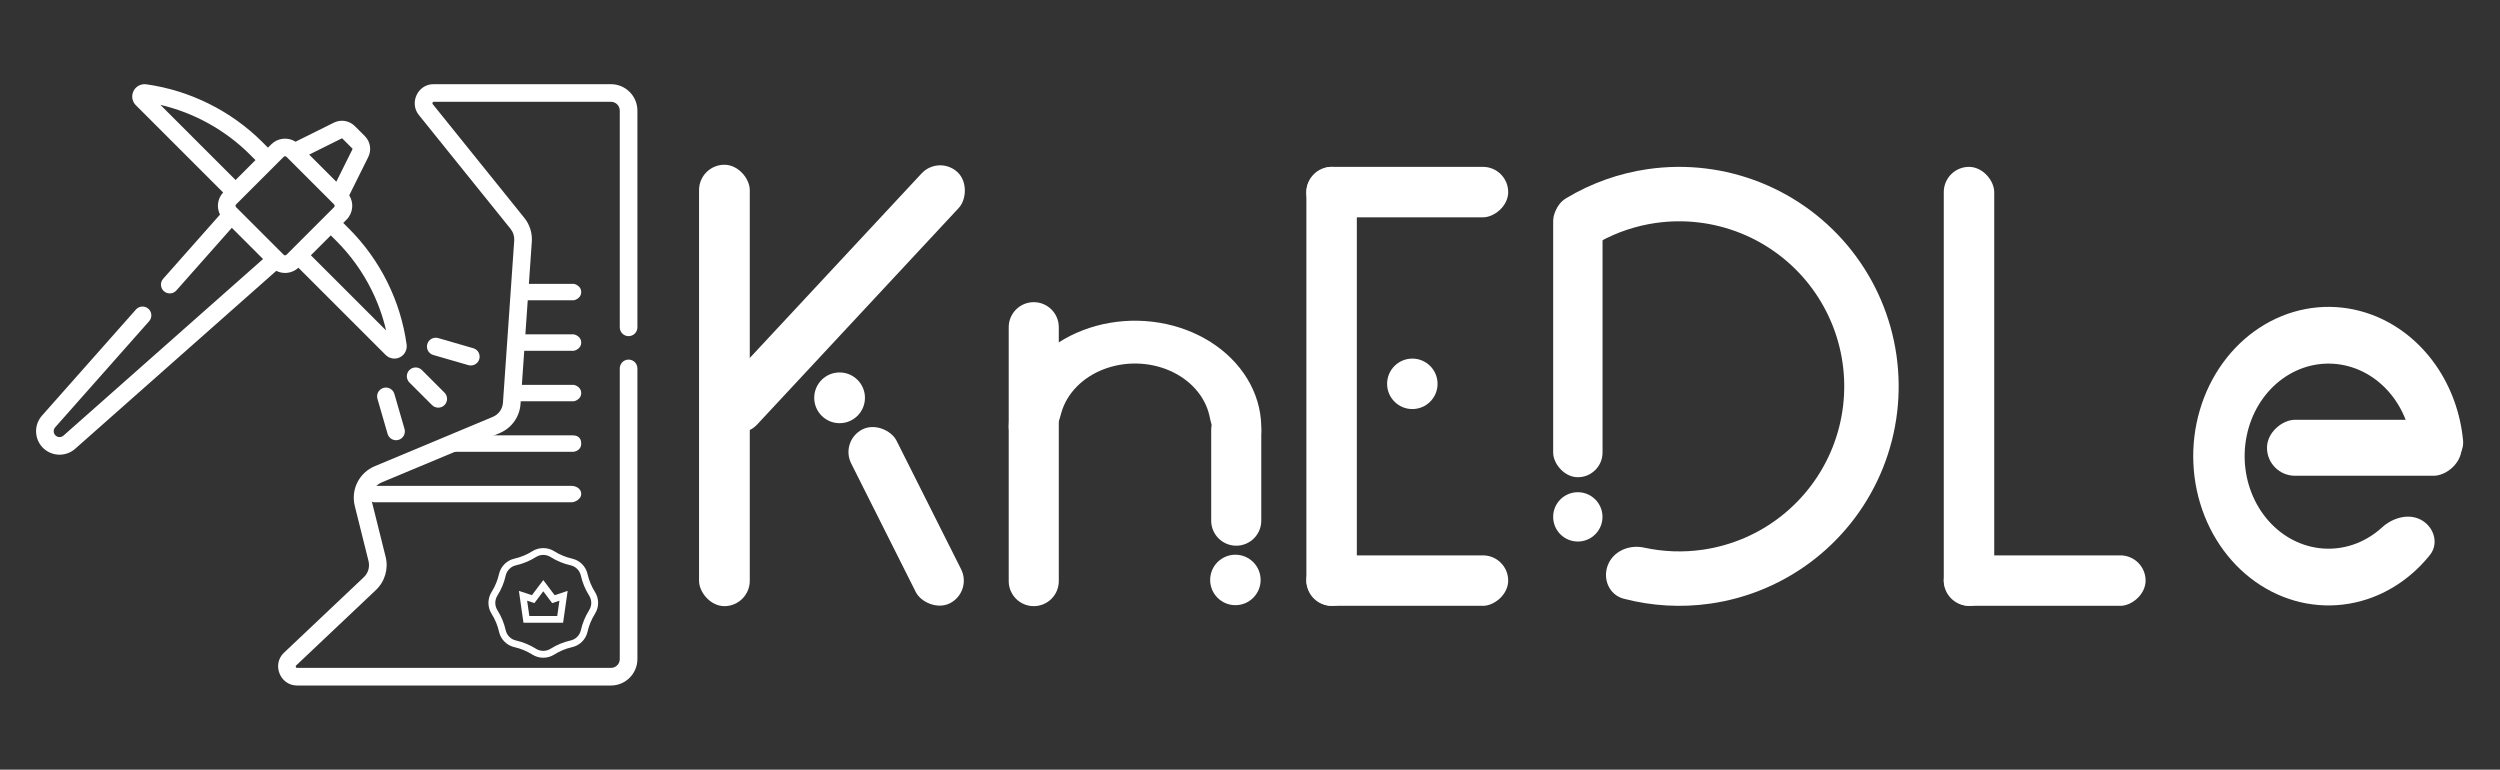 <svg width="1663" height="512" viewBox="0 0 1663 512" fill="none" xmlns="http://www.w3.org/2000/svg">
<rect x="0" y="0" width="1663" height="512" fill="#333333" stroke="none"/>
<circle cx="939.483" cy="255.322" r="16.782" fill="white"/>
<rect x="869" y="111.001" width="33.563" height="292" rx="16.782" fill="white"/>
<rect x="869" y="403" width="33.563" height="134.253" rx="16.782" transform="rotate(-90 869 403)" fill="white"/>
<rect x="869" y="144.563" width="33.563" height="134.253" rx="16.782" transform="rotate(-90 869 144.563)" fill="white"/>
<rect x="1293" y="111" width="33.563" height="292" rx="16.782" fill="white"/>
<rect x="1293" y="403" width="33.563" height="134.253" rx="16.782" transform="rotate(-90 1293 403)" fill="white"/>
<rect x="465" y="109.595" width="33.749" height="293.62" rx="16.875" fill="white"/>
<rect x="492.107" y="294.784" width="33.749" height="230.618" rx="16.875" transform="rotate(-137.045 492.107 294.784)" fill="white"/>
<rect x="558.627" y="293.193" width="33.749" height="129.482" rx="16.875" transform="rotate(-26.672 558.627 293.193)" fill="white"/>
<circle cx="558.495" cy="264.627" r="16.875" fill="white"/>
<circle cx="1049.57" cy="343.823" r="16.404" transform="rotate(-180 1049.57 343.823)" fill="white"/>
<rect x="1066.01" y="317.447" width="32.844" height="186.507" rx="16.422" transform="rotate(-180 1066.01 317.447)" fill="white"/>
<path d="M1038 156.417C1031.83 148.554 1033.15 137.064 1041.71 131.908C1058.37 121.883 1076.92 115.253 1096.28 112.477C1121.64 108.842 1147.51 111.944 1171.29 121.47C1195.07 130.997 1215.93 146.613 1231.77 166.75C1247.6 186.888 1257.86 210.838 1261.51 236.195C1265.16 261.552 1262.08 287.423 1252.56 311.21C1243.05 334.997 1227.45 355.862 1207.32 371.71C1187.19 387.559 1163.25 397.832 1137.89 401.498C1118.53 404.298 1098.87 403.169 1080.06 398.25C1070.39 395.721 1065.88 385.07 1069.59 375.784V375.784C1073.29 366.499 1083.82 362.137 1093.59 364.269C1106.39 367.065 1119.64 367.555 1132.71 365.665C1151.78 362.908 1169.79 355.182 1184.92 343.264C1200.06 331.346 1211.79 315.655 1218.95 297.767C1226.1 279.878 1228.42 260.423 1225.67 241.354C1222.93 222.285 1215.21 204.275 1203.31 189.131C1191.4 173.987 1175.71 162.243 1157.83 155.079C1139.95 147.915 1120.49 145.583 1101.42 148.317C1088.35 150.19 1075.77 154.399 1064.28 160.693C1055.51 165.495 1044.18 164.28 1038 156.417V156.417Z" fill="white"/>
<rect x="1508" y="316.471" width="37.237" height="129.482" rx="18.619" transform="rotate(-90 1508 316.471)" fill="white"/>
<path d="M1612.08 346.777C1619.59 351.93 1622.06 362.084 1616.39 369.164C1605.31 383.006 1590.88 393.252 1574.65 398.592C1553.59 405.521 1530.97 403.709 1511.03 393.5C1491.1 383.291 1475.25 365.388 1466.45 343.168C1457.66 320.949 1456.54 295.947 1463.3 272.878C1470.06 249.809 1484.24 230.266 1503.16 217.935C1522.08 205.604 1544.43 201.336 1566.01 205.936C1587.59 210.537 1606.89 223.688 1620.28 242.909C1630.48 257.536 1636.71 274.908 1638.44 293.035C1639.34 302.505 1630.98 309.692 1621.5 308.969V308.969C1612.14 308.255 1605.3 300.032 1603.55 290.804C1601.84 281.82 1598.32 273.299 1593.17 265.908C1584.87 253.991 1572.9 245.837 1559.52 242.985C1546.14 240.133 1532.28 242.779 1520.55 250.424C1508.82 258.069 1500.03 270.186 1495.84 284.489C1491.65 298.792 1492.34 314.293 1497.8 328.069C1503.25 341.845 1513.08 352.945 1525.44 359.274C1537.79 365.604 1551.82 366.727 1564.88 362.431C1572.13 360.044 1578.81 356.076 1584.54 350.832C1592.1 343.919 1603.6 340.956 1612.08 346.777V346.777Z" fill="white"/>
<path d="M671 217.655C671 208.457 678.457 201 687.655 201V201C696.854 201 704.31 208.457 704.31 217.655V386.549C704.31 395.748 696.854 403.204 687.655 403.204V403.204C678.457 403.204 671 395.748 671 386.549V217.655Z" fill="white"/>
<path d="M805.69 286.045C805.69 276.847 813.146 269.39 822.345 269.39V269.39C831.543 269.39 839 276.847 839 286.045V346.345C839 355.543 831.543 363 822.345 363V363C813.146 363 805.69 355.543 805.69 346.345V286.045Z" fill="white"/>
<path d="M688.145 296.471C679.513 298.013 670.896 292.546 671.005 283.777C671.073 278.27 671.895 272.771 673.469 267.392C676.52 256.963 682.316 247.256 690.423 238.996C698.53 230.736 708.738 224.139 720.282 219.698C731.825 215.257 744.405 213.089 757.078 213.354C769.751 213.62 782.189 216.313 793.459 221.233C804.729 226.152 814.539 233.169 822.155 241.758C829.77 250.348 834.992 260.287 837.431 270.83C838.714 276.377 839.209 282.015 838.92 287.627C838.476 296.254 829.744 301.191 821.313 299.311V299.311C811.849 297.201 806.578 287.119 804.733 277.6C804.65 277.169 804.558 276.738 804.459 276.308C802.995 269.982 799.862 264.019 795.293 258.865C790.724 253.711 784.837 249.501 778.075 246.55C771.313 243.598 763.85 241.982 756.247 241.823C748.643 241.663 741.095 242.964 734.169 245.629C727.243 248.293 721.118 252.252 716.254 257.208C711.39 262.163 707.912 267.988 706.081 274.245C705.94 274.728 705.809 275.212 705.688 275.697C703.357 285.052 697.636 294.775 688.145 296.471V296.471Z" fill="white"/>
<circle cx="821.782" cy="385.782" r="16.782" fill="white"/>
<path d="M198.487 178.085L256.548 236.123C259.056 238.63 262.867 239.229 266.004 237.673C269.164 236.105 270.967 232.704 270.486 229.195C268.461 214.647 264.113 200.605 257.563 187.462C251.021 174.326 242.435 162.395 232.042 151.998L228.329 148.291L230.519 146.102C234.906 141.716 235.495 134.959 232.304 129.927L244.962 104.469C247.28 99.806 246.363 94.199 242.679 90.518L236.035 83.877C232.353 80.196 226.743 79.277 222.077 81.595L196.609 94.248C191.573 91.058 184.814 91.647 180.427 96.032L178.239 98.219L174.527 94.508C153.781 73.778 126.354 60.131 97.271 56.078C93.588 55.565 90.011 57.622 88.582 61.085C87.312 64.162 88.018 67.668 90.37 70.005L148.431 128.048C144.658 132.112 143.959 138.006 146.343 142.748L108.537 185.443C106.392 187.866 106.618 191.569 109.042 193.714C111.458 195.852 115.164 195.64 117.317 193.209L154.207 151.548L174.979 172.309L42.215 289.77C40.672 291.137 38.32 291.066 36.861 289.607C35.402 288.149 35.331 285.798 36.698 284.254L99.21 213.657C101.355 211.234 101.129 207.531 98.705 205.386C96.281 203.241 92.576 203.466 90.43 205.891L27.92 276.487C22.452 282.66 22.738 292.063 28.571 297.893C34.411 303.731 43.819 304.002 49.985 298.544L183.781 180.17C185.618 181.093 187.626 181.563 189.637 181.563C192.821 181.564 195.995 180.395 198.487 178.085ZM247.069 192.686C251.391 201.358 254.663 210.458 256.844 219.844L206.795 169.816L220.039 156.577L223.752 160.285C233.246 169.782 241.091 180.683 247.069 192.686ZM227.294 92.089C227.446 92.014 227.628 92.044 227.745 92.162L234.39 98.804C234.509 98.923 234.537 99.104 234.464 99.254L223.711 120.88L205.66 102.836L227.294 92.089ZM106.683 69.741C129.094 74.99 149.926 86.496 166.237 102.794L169.948 106.505L156.702 119.746L106.683 69.741ZM157.049 137.816C156.541 137.308 156.541 136.48 157.049 135.973L188.718 104.318C189.227 103.809 190.055 103.812 190.561 104.318L222.229 135.973C222.737 136.481 222.737 137.308 222.229 137.816L190.562 169.47C190.055 169.978 189.225 169.979 188.718 169.471L157.049 137.816ZM287.378 269.46C289.668 271.748 293.379 271.748 295.668 269.46C297.957 267.172 297.957 263.462 295.668 261.174L280.63 246.143C278.34 243.855 274.629 243.855 272.34 246.143C270.051 248.431 270.051 252.141 272.34 254.429L287.378 269.46ZM311.567 242.891C314.596 243.77 317.917 242.037 318.827 238.891C319.726 235.782 317.934 232.533 314.825 231.634L291.496 224.888C288.386 223.991 285.136 225.78 284.236 228.889C283.337 231.998 285.128 235.247 288.238 236.146L311.567 242.891ZM255.08 258.034C251.97 258.934 250.178 262.183 251.077 265.291L257.825 288.609C258.73 291.753 262.044 293.489 265.086 292.61C268.195 291.711 269.987 288.462 269.088 285.353L262.34 262.035C261.439 258.925 258.19 257.136 255.08 258.034Z" fill="white"/>
<path d="M418.138 223.606C421.376 223.606 424 220.983 424 217.747V73.579C424 63.886 416.111 56.001 406.414 56.001H288.499C277.847 55.884 272.087 68.531 278.659 76.548L339.647 152.272C341.401 154.45 342.261 157.184 342.066 159.973L334.568 267.872C334.277 272.07 331.683 275.687 327.798 277.31L249.338 310.096C238.876 314.468 233.272 325.623 236.015 336.62L245.145 373.243C246.109 377.109 244.909 381.213 242.014 383.951L188.889 434.199C180.706 441.955 186.321 456.002 197.572 456H406.413C416.109 456 423.998 448.115 423.998 438.422V245.063C423.998 241.827 421.375 239.203 418.137 239.203C414.898 239.203 412.275 241.827 412.275 245.063V438.422C412.275 441.653 409.645 444.281 406.413 444.281H197.574C196.886 444.351 196.41 443.123 196.949 442.712L250.073 392.463C256.036 386.823 258.507 378.373 256.522 370.409L247.392 333.786C246.061 328.447 248.781 323.03 253.86 320.908L332.321 288.122C340.321 284.779 345.665 277.33 346.266 268.684L353.762 160.786C354.163 155.041 352.393 149.408 348.78 144.923L287.792 69.198C287.343 68.748 287.889 67.656 288.5 67.719H406.414C409.647 67.719 412.276 70.347 412.276 73.578V217.746C412.276 220.983 414.9 223.606 418.138 223.606Z" fill="white"/>
<path d="M342.883 194.283C342.883 197.303 343.808 199.752 344.95 199.752H381.459C382.6 199.752 386.652 198.189 386.652 194.283C386.652 190.376 382.6 188.814 381.459 188.814H344.95C343.808 188.814 342.883 191.263 342.883 194.283Z" fill="white"/>
<path d="M342.883 227.877C342.883 230.897 343.808 233.345 344.95 233.345H381.459C382.6 233.345 386.652 231.783 386.652 227.877C386.652 223.97 382.6 222.408 381.459 222.408H344.95C343.808 222.408 342.883 224.856 342.883 227.877Z" fill="white"/>
<path d="M342.883 261.47C342.883 264.49 343.808 266.939 344.95 266.939H381.459C382.6 266.939 386.652 265.377 386.652 261.47C386.652 257.564 382.6 256.001 381.459 256.001H344.95C343.808 256.001 342.883 258.45 342.883 261.47Z" fill="white"/>
<path d="M244.403 328.658C244.403 331.678 246.552 334.127 249.203 334.127H380.117C382.768 334.127 386.652 331.783 386.652 328.658C386.652 324.752 382.768 323.189 380.117 323.189H249.203C246.552 323.189 244.403 325.638 244.403 328.658Z" fill="white"/>
<path d="M298.332 295.064C298.332 298.085 299.643 300.533 301.26 300.533H381.103C382.72 300.533 386.652 299.361 386.652 295.064C386.652 290.123 382.72 289.596 381.103 289.596H301.26C299.643 289.596 298.332 292.044 298.332 295.064Z" fill="white"/>
<path d="M361.389 385.869L353.826 395.922L345.174 393.05L348.211 414.232H374.567L377.604 393.05L368.952 395.922L361.389 385.869ZM370.672 409.754H352.106L350.65 399.588L355.475 401.193L361.389 393.334L367.303 401.193L372.128 399.588L370.672 409.754Z" fill="white"/>
<path d="M390.822 381.83C390.261 379.34 389.002 377.061 387.185 375.244C385.368 373.426 383.092 372.168 380.602 371.607C376.345 370.644 372.309 368.973 368.613 366.64C364.296 363.915 358.475 363.915 354.163 366.64C350.465 368.971 346.429 370.644 342.174 371.607C339.682 372.168 337.406 373.426 335.589 375.244C333.772 377.061 332.513 379.34 331.952 381.827C330.99 386.08 329.321 390.117 326.986 393.818C325.627 395.975 324.906 398.474 324.906 401.044C324.906 403.614 325.627 406.114 326.991 408.269C329.323 411.972 330.995 416.008 331.957 420.259C332.518 422.752 333.776 425.027 335.594 426.845C337.406 428.66 339.682 429.917 342.174 430.482C346.434 431.447 350.47 433.116 354.166 435.449C356.32 436.81 358.819 437.531 361.389 437.531C363.959 437.531 366.458 436.81 368.613 435.447C372.311 433.116 376.347 431.444 380.607 430.48C383.099 429.914 385.374 428.658 387.187 426.843C389.004 425.025 390.263 422.749 390.824 420.259C391.786 416.006 393.455 411.97 395.79 408.269C397.151 406.114 397.872 403.614 397.872 401.044C397.872 398.474 397.151 395.975 395.788 393.82C393.455 390.117 391.784 386.08 390.822 381.83V381.83ZM391.932 405.838C389.319 409.981 387.452 414.496 386.373 419.258C386.001 420.907 385.169 422.414 383.961 423.62C382.757 424.824 381.25 425.659 379.599 426.033C374.831 427.114 370.316 428.982 366.178 431.593C363.323 433.401 359.456 433.401 356.596 431.593C352.462 428.982 347.945 427.114 343.178 426.033C341.527 425.659 340.019 424.827 338.816 423.62C337.609 422.414 336.775 420.907 336.403 419.256C335.325 414.497 333.457 409.984 330.844 405.836C329.943 404.408 329.467 402.75 329.467 401.044C329.467 399.339 329.943 397.681 330.846 396.251C333.459 392.108 335.327 387.592 336.405 382.831C336.777 381.182 337.609 379.675 338.818 378.468C340.026 377.262 341.531 376.427 343.182 376.056C347.948 374.977 352.46 373.107 356.601 370.496C358.026 369.595 359.684 369.119 361.389 369.119C363.095 369.119 364.753 369.595 366.182 370.498C370.318 373.109 374.833 374.979 379.601 376.058C381.25 376.43 382.757 377.262 383.963 378.471C385.169 379.679 386.004 381.184 386.375 382.835C387.454 387.595 389.321 392.108 391.934 396.256C392.835 397.681 393.312 399.339 393.312 401.044C393.312 402.75 392.835 404.408 391.932 405.838V405.838Z" fill="white"/>
</svg>
